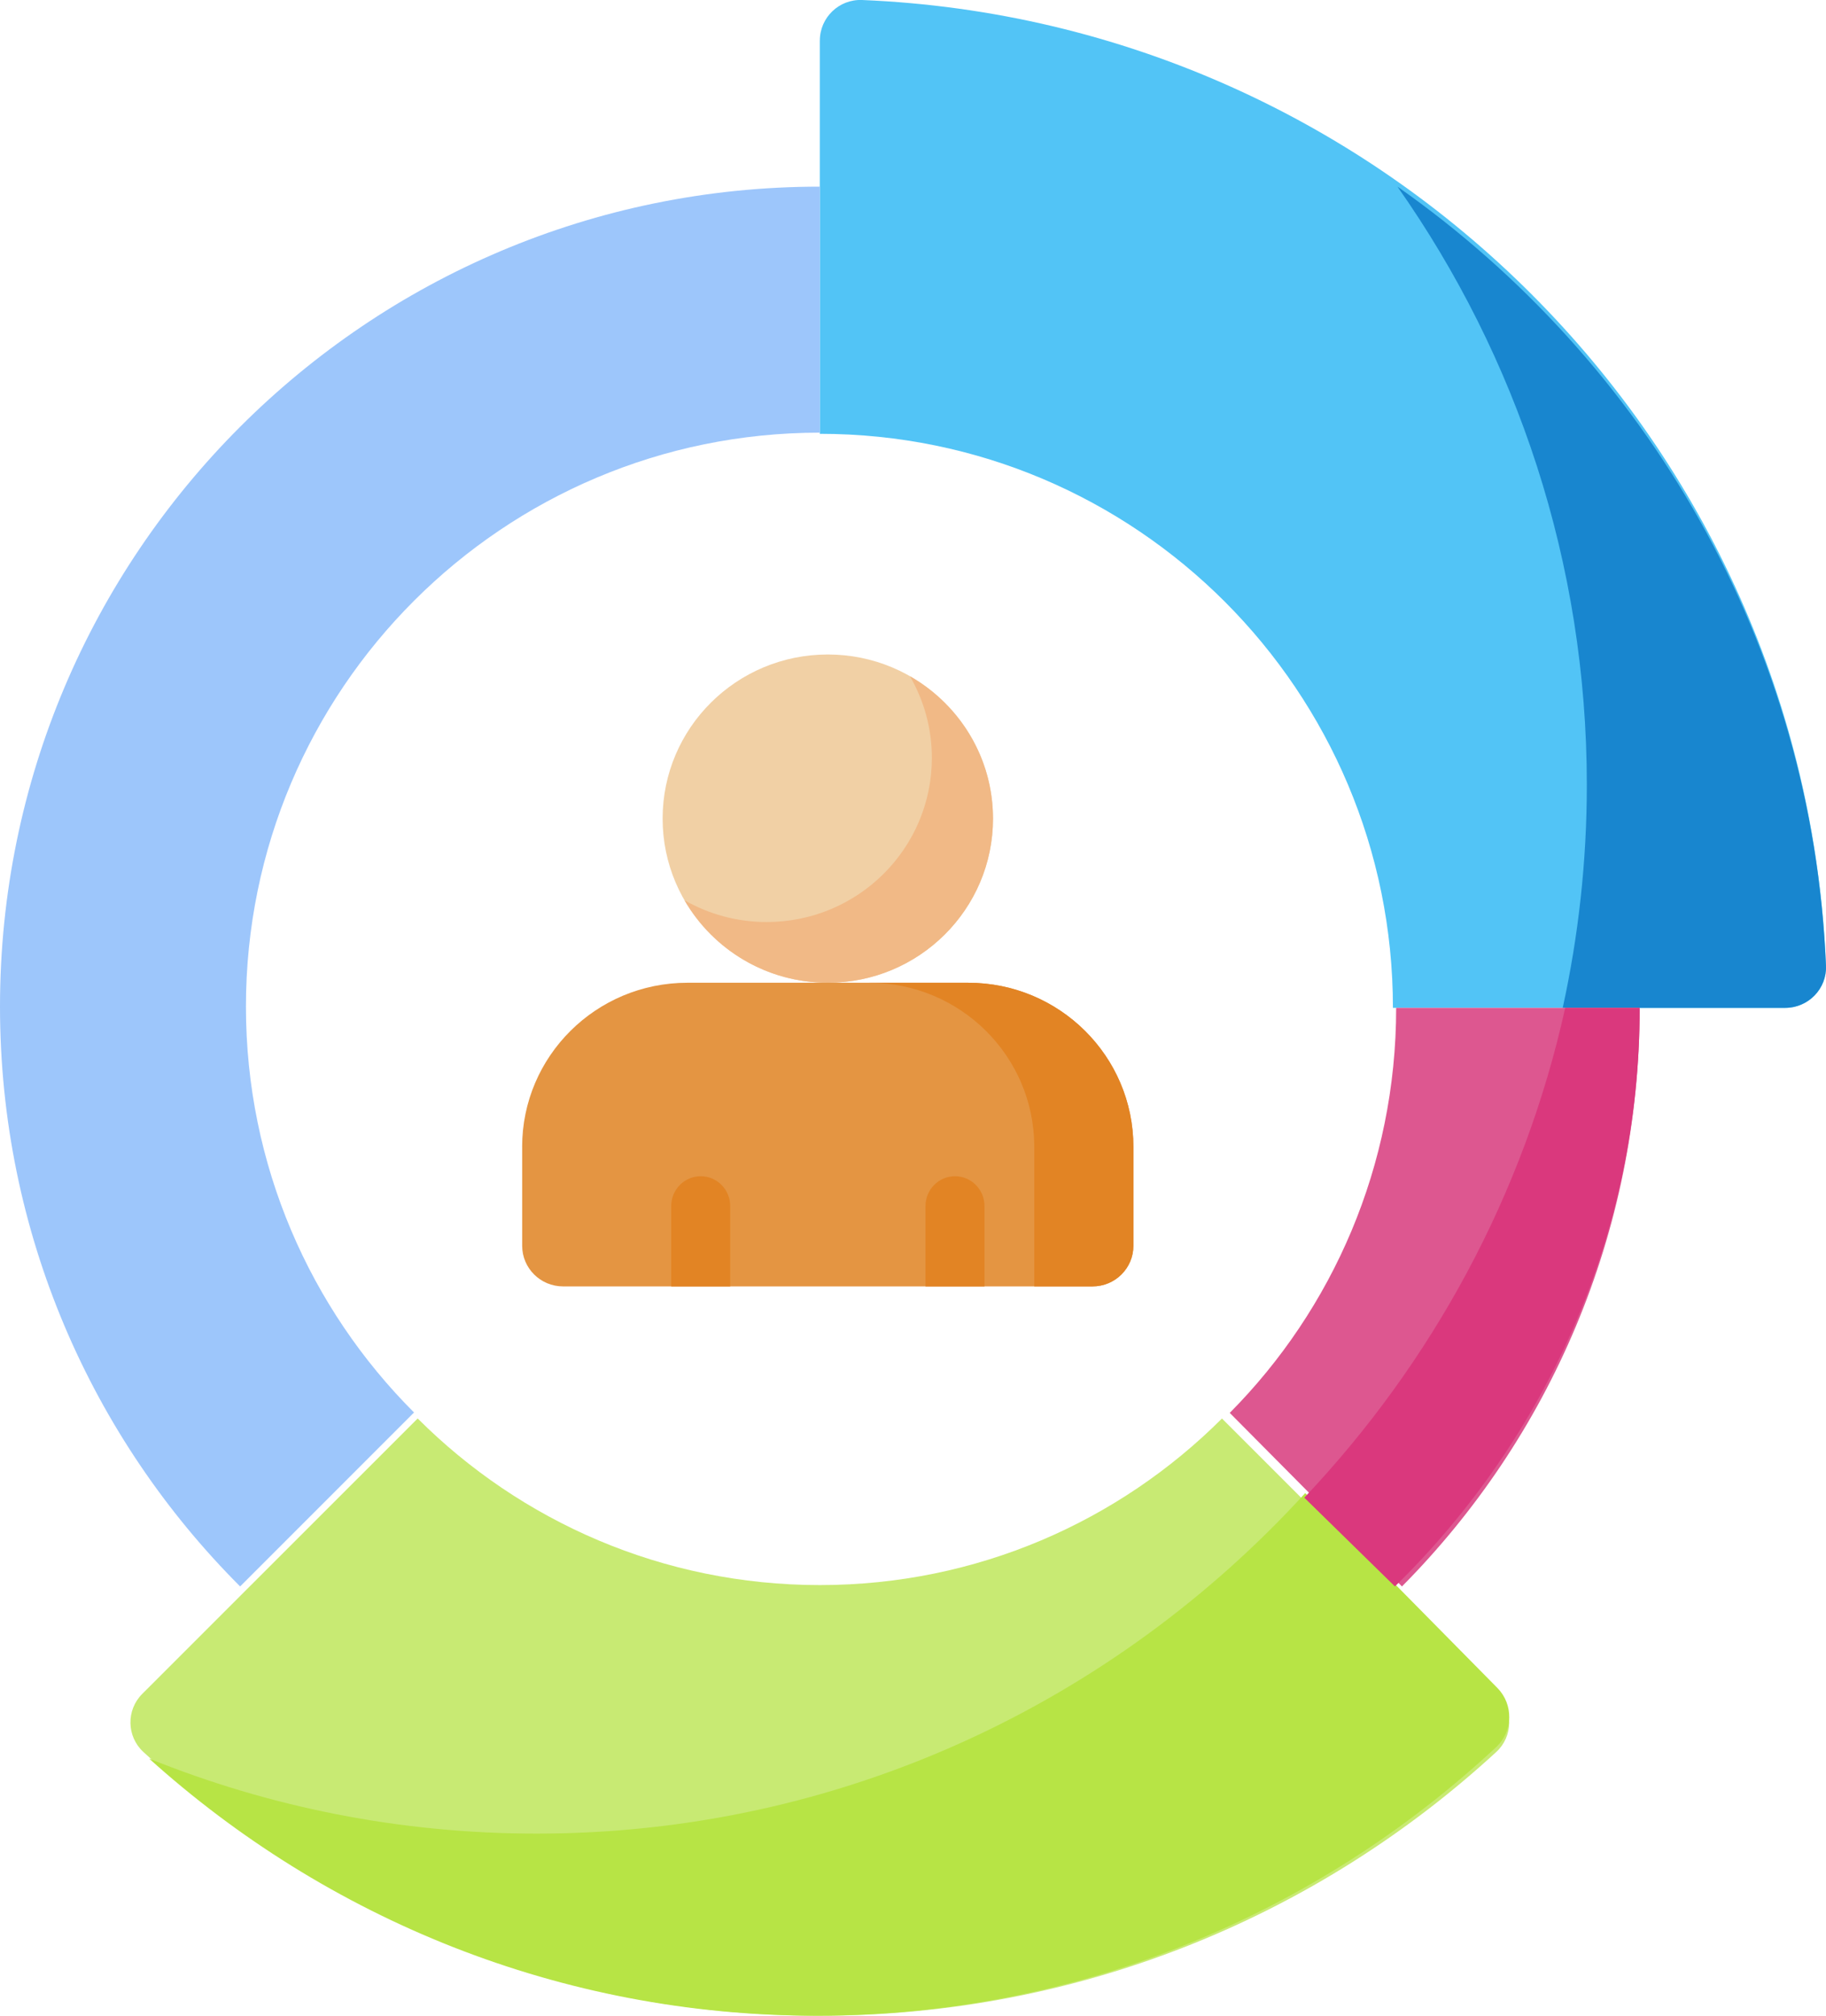 <svg xmlns="http://www.w3.org/2000/svg" width="58" height="64" viewBox="0 0 58 64">
    <g fill="none">
        <path fill="#52C4F6" d="M26.04 1.29v12.484c10.054 0 18.204 8.16 18.204 18.226h12.468c.732 0 1.317-.611 1.287-1.343C57.314 14.037 43.98.687 27.383 0c-.732-.03-1.342.556-1.342 1.289z"/>
        <path fill="#1886CF" d="M50.403 24.92c0 2.43-.266 4.798-.766 7.08h7.06c.74 0 1.332-.607 1.302-1.336-.425-10.213-5.701-19.189-13.611-24.738 3.79 5.389 6.015 11.934 6.015 18.995z"/>
        <path fill="#C8EA73" d="M38.815 45.037c-3.27 3.268-7.786 5.29-12.774 5.29-4.989 0-9.505-2.022-12.774-5.29l-8.75 8.746c-.512.513-.497 1.351.037 1.842C10.207 60.825 17.753 64 26.04 64c8.288 0 15.834-3.175 21.487-8.375.534-.491.549-1.329.036-1.842l-8.75-8.746z"/>
        <path fill="#B7E445" d="M17.046 58.218c-4.35 0-8.503-.846-12.311-2.384C10.37 60.913 17.794 64 25.93 64c8.33 0 15.914-3.234 21.596-8.531.537-.5.552-1.354.036-1.876l-6.105-6.186c-6.076 6.648-14.763 10.811-24.411 10.811z"/>
        <path fill="#DD5790" d="M44.347 32c0 5.022-2.02 9.568-5.286 12.86l5.47 5.51c4.665-4.701 7.55-11.196 7.55-18.37h-7.734z"/>
        <path fill="#DA387D" d="M49.716 32c-1.31 5.925-4.228 11.262-8.287 15.552l2.879 2.818C49.11 45.67 52.082 39.174 52.082 32h-2.366z"/>
        <path fill="#9DC6FB" d="M7.812 31.961c0-10.065 8.161-18.224 18.229-18.224V5.926C11.659 5.926 0 17.582 0 31.96c0 7.19 2.915 13.698 7.627 18.41l5.524-5.523C9.853 41.55 7.812 36.994 7.812 31.96z"/>
        <g transform="translate(16.571 20.74)">
            <ellipse cx="9.723" cy="5.251" fill="#F1D0A5" rx="5.247" ry="5.211"/>
            <path fill="#F1B986" d="M12.332.731c.442.764.696 1.648.696 2.592 0 2.878-2.349 5.212-5.247 5.212-.95 0-1.841-.253-2.61-.691.906 1.564 2.604 2.619 4.551 2.619 2.898 0 5.248-2.333 5.248-5.212 0-1.934-1.062-3.62-2.638-4.52z"/>
            <g>
                <path fill="#E49542" d="M.015 5.287v3.14c0 .713.582 1.29 1.299 1.29H18.13c.717 0 1.299-.577 1.299-1.29v-3.14c0-2.878-2.35-5.211-5.247-5.211h-8.92C2.363.076.014 2.409.014 5.287z" transform="translate(0 10.387)"/>
                <path fill="#E28424" d="M14.183.076h-3.149c2.898 0 5.247 2.333 5.247 5.211v4.43h1.85c.717 0 1.299-.577 1.299-1.29v-3.14c0-2.878-2.35-5.211-5.247-5.211z" transform="translate(0 10.387)"/>
            </g>
        </g>
        <g fill="#E28424">
            <path d="M1.888 3.512V.96c0-.523-.42-.947-.937-.947-.518 0-.937.424-.937.947v2.553h1.874zM9.965 3.512V.96c0-.523-.42-.947-.937-.947-.518 0-.937.424-.937.947v2.553h1.874z" transform="translate(21.306 37.333)"/>
        </g>
    </g>
</svg>
